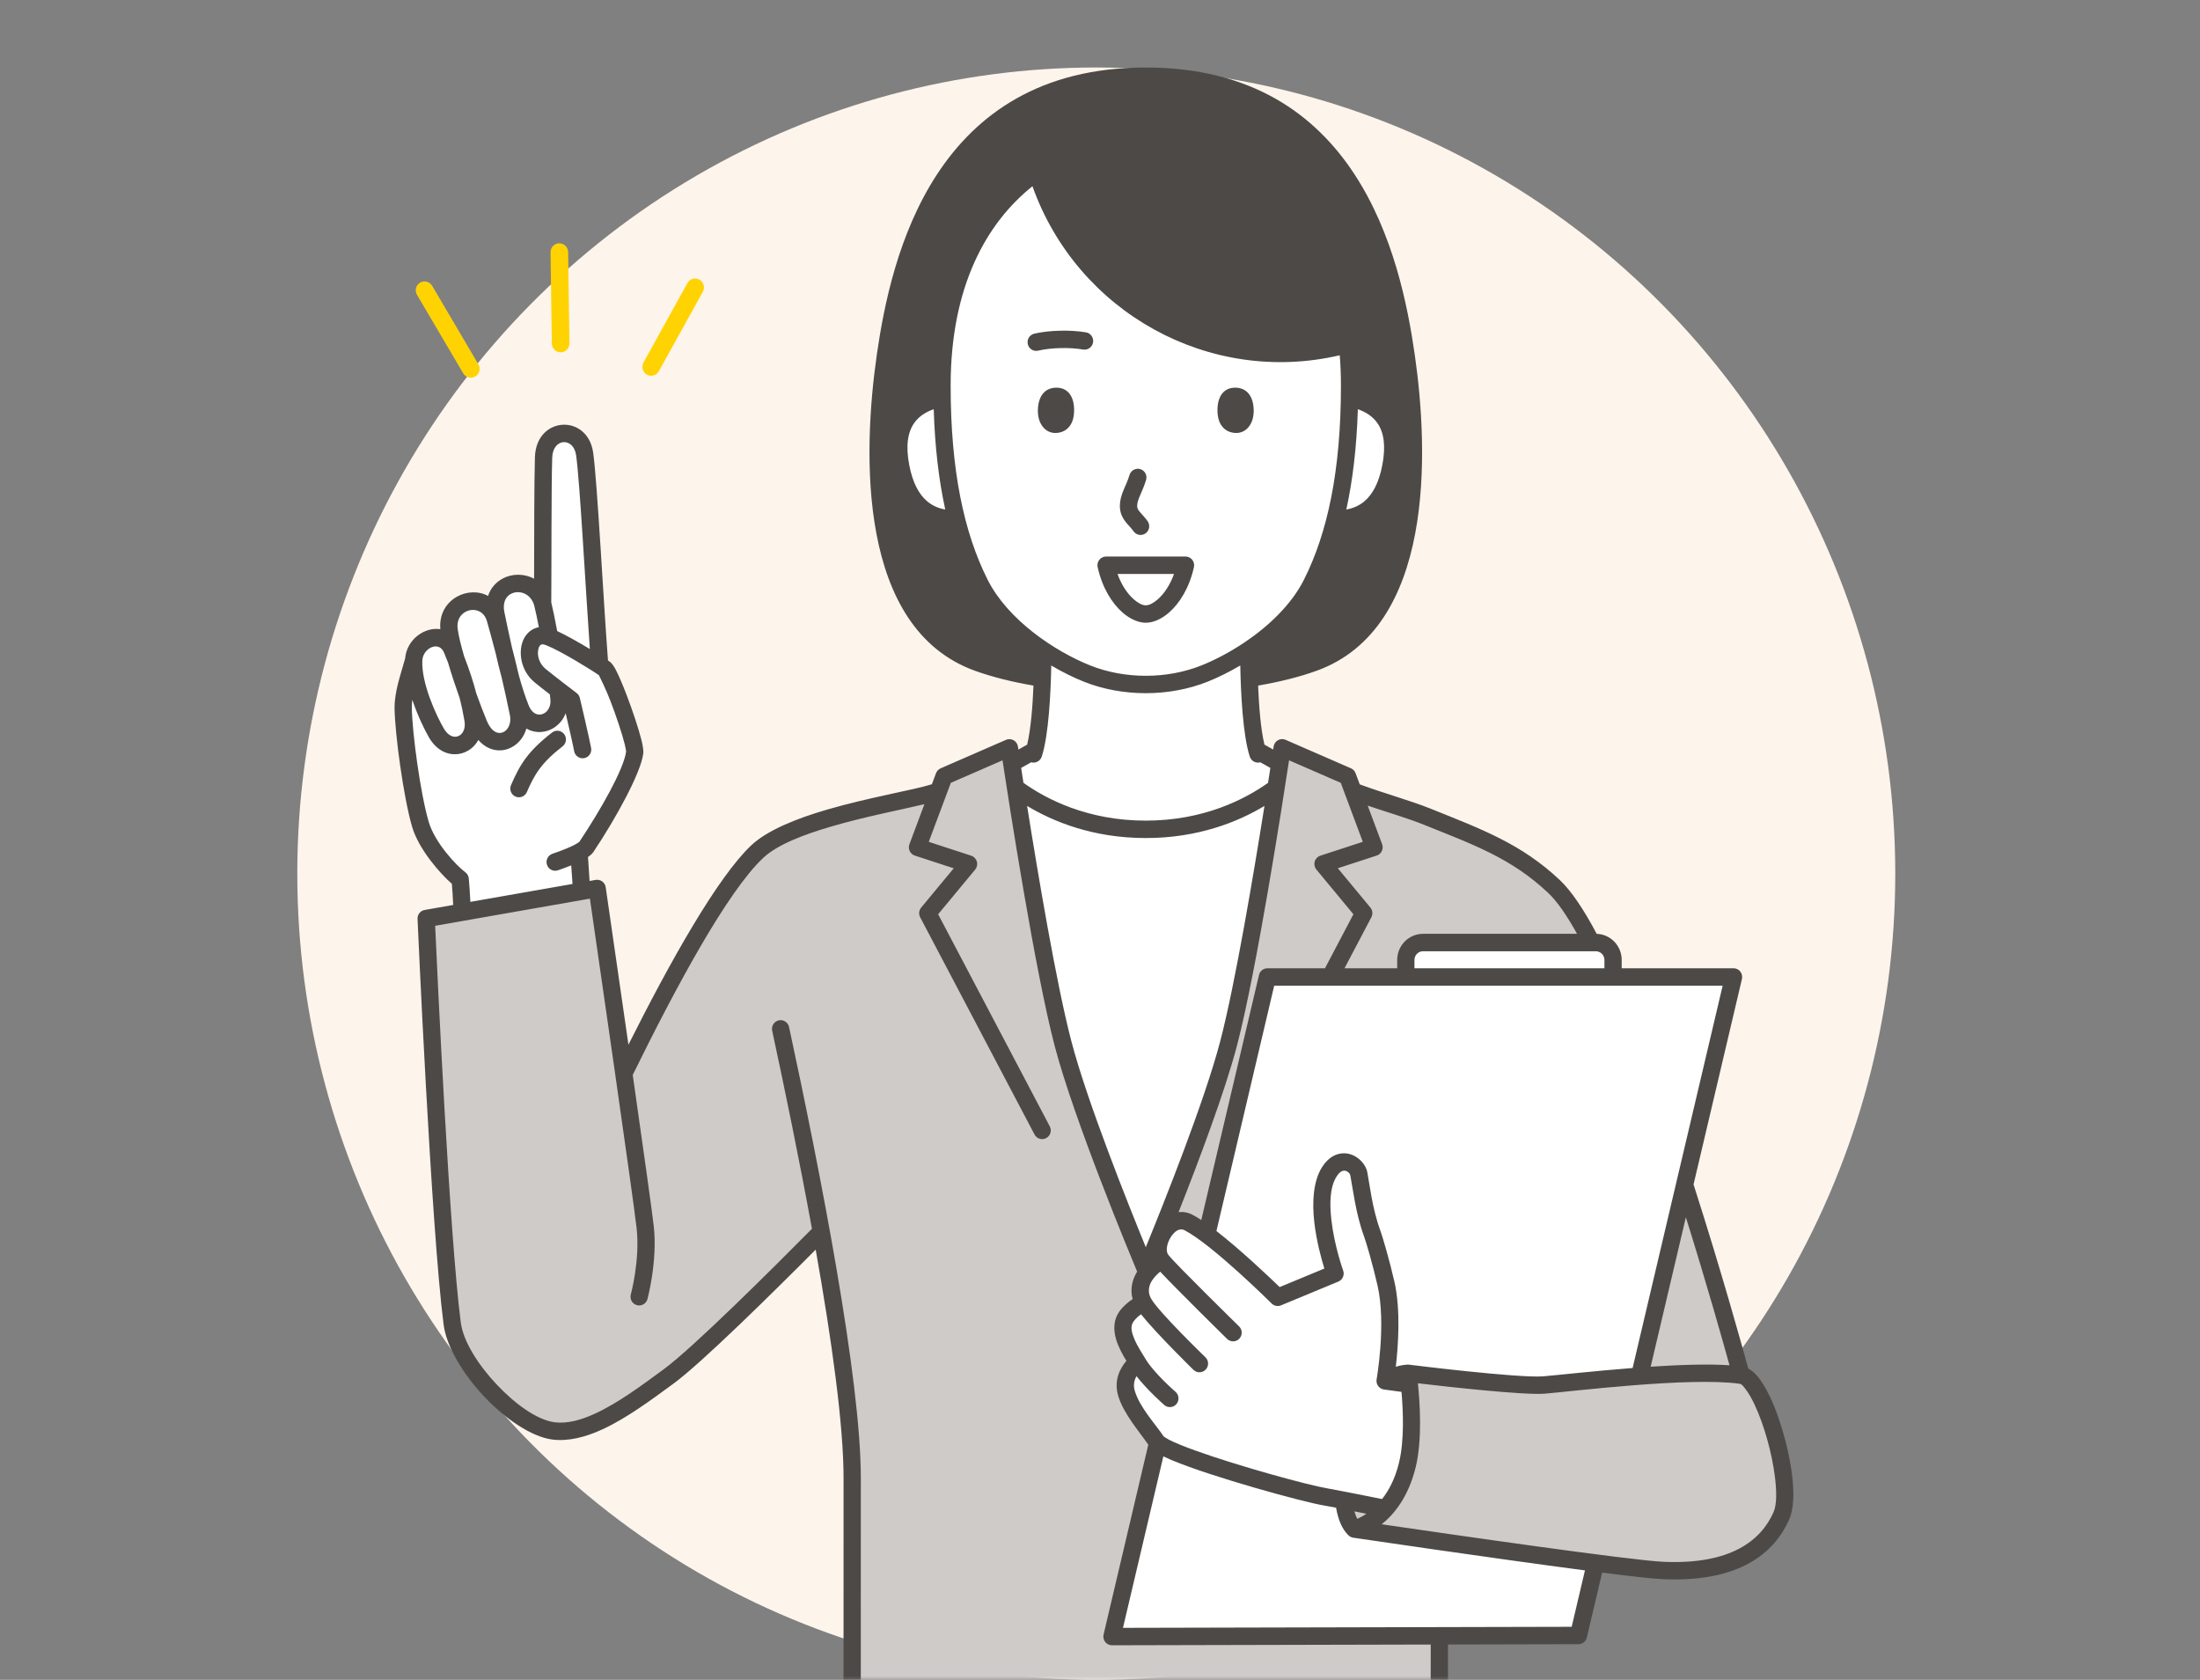 <svg width="296" height="226" viewBox="0 0 296 226" fill="none" xmlns="http://www.w3.org/2000/svg">
<rect x="0" y="0" width="296" height="226" fill="#808080" stroke="none"/>
<ellipse cx="147.5" cy="117.54" rx="107.5" ry="108.46" fill="#FDF4EB"/>
<mask id="mask0_2064_3120" style="mask-type:alpha" maskUnits="userSpaceOnUse" x="42" y="0" width="210" height="226">
<rect x="42" width="210" height="226" fill="#D9D9D9"/>
</mask>
<g mask="url(#mask0_2064_3120)">
<g clip-path="url(#clip0_2064_3120)">
<path fill-rule="evenodd" clip-rule="evenodd" d="M186.405 202.969C187.576 201.67 188.705 199.783 189.363 197.061C190.225 193.498 189.876 188.607 189.621 186.209C187.641 185.965 186.363 185.778 186.363 185.778C186.363 185.778 187.706 178.11 186.484 172.727C185.826 169.827 184.906 166.719 184.595 165.87C183.505 162.898 183.115 159.398 182.822 157.921C182.567 156.641 180.385 155.225 178.851 157.658C176.209 161.845 179.627 171.337 179.627 171.337L171.913 174.537C171.913 174.537 163.785 166.492 159.914 164.476C157.354 163.142 154.789 167.554 156.26 169.525C156.26 169.525 154.872 170.381 154.064 171.586C153.339 172.664 153.137 174.019 153.859 175.297C153.859 175.297 152.423 175.892 151.54 177.151C150.16 179.12 152.347 182.095 153.03 183.284C153.03 183.284 150.792 184.904 151.571 187.478C152.289 189.852 154.454 192.187 155.646 193.974C156.838 195.762 174.887 200.838 178.384 201.403C179.295 201.55 182.311 202.16 186.403 202.969H186.405ZM214.715 126.808C215.995 126.81 217.034 127.86 217.034 129.152V131.442H189.151V129.152C189.151 127.86 190.188 126.81 191.47 126.808H214.717H214.715ZM62.168 122.724C62.124 121.158 62.038 119.676 61.917 118.296C60.628 117.339 57.479 113.982 56.575 110.918C55.398 106.928 54.298 98.555 54.252 95.294C54.222 93.071 55.133 90.79 55.662 88.784C55.797 86.212 59.032 84.7 60.481 86.746C60.588 86.716 60.695 86.688 60.804 86.66C60.639 85.978 60.511 85.359 60.435 84.834C59.828 80.616 65.512 79.275 66.634 83.253C66.818 83.907 67.01 84.594 67.208 85.319L67.296 85.3C67.099 84.376 66.908 83.469 66.729 82.606C65.753 77.918 71.894 76.966 73.007 81.202V80.993C73.04 76.528 73.007 65.7 73.135 61.553C73.263 57.431 78.117 57.213 78.663 61.081C79.225 65.067 80.076 81.751 80.691 89.52L81.379 89.989C82.237 90.692 85.559 99.966 85.399 101.225C85.083 103.731 81.841 109.535 78.872 113.975C78.665 114.285 78.305 114.435 77.915 114.669C78.005 116.439 78.126 118.185 78.277 119.901L62.168 122.726V122.724ZM136.128 102.683L139.198 100.96C140.204 97.298 140.302 90.087 140.299 87.436C136.881 85.145 133.635 82.074 131.853 78.539C130.564 75.979 129.495 73.093 128.677 69.814C125.199 69.912 122.224 68.163 121.195 62.788C120.05 56.815 122.824 54.292 126.76 53.559L126.744 51.878C126.744 37.071 132.536 28.053 139.505 23.151C144.911 40.838 163.295 51.193 181.165 46.361L181.275 46.329C181.477 48.08 181.577 49.927 181.577 51.878L181.56 53.559C185.497 54.292 188.271 56.815 187.125 62.788C186.096 68.163 183.122 69.912 179.644 69.814C178.826 73.093 177.757 75.981 176.467 78.539C174.685 82.074 171.439 85.145 168.021 87.436C168.019 90.089 168.117 97.298 169.123 100.96L172.192 102.683L171.811 105.175L171.685 105.976C168.591 108.281 162.666 111.577 154.159 111.577C145.653 111.577 139.725 108.279 136.633 105.976L136.507 105.175L136.126 102.683H136.128Z" fill="white"/>
<path fill-rule="evenodd" clip-rule="evenodd" d="M136.633 105.977C139.728 108.281 145.653 111.577 154.159 111.577C162.666 111.577 168.593 108.279 171.685 105.977C170.324 114.704 167.526 131.85 165.303 140.36C162.554 150.883 154.157 170.836 154.157 170.836C154.157 170.836 145.76 150.883 143.011 140.36C140.789 131.85 137.99 114.707 136.628 105.977H136.633Z" fill="white"/>
<path fill-rule="evenodd" clip-rule="evenodd" d="M193.578 220.079C193.415 228.999 193.469 237.98 193.661 247.024H114.661C115.5 214.193 116.067 196.444 110.495 165.708C107.403 168.833 86.263 194.074 74.436 192.499C69.38 191.824 61.557 183.581 60.842 178.058C59.157 165.05 57.34 123.568 57.34 123.568L80.345 119.533C80.345 119.533 82.062 131.346 83.728 143.002C88.761 131.995 94.698 121.198 101.882 114.57C107.754 109.153 119.453 108.958 126.272 106.433L127.018 104.438L135.808 100.608C140.471 133.402 141.984 141.874 154.157 170.833C166.33 141.874 167.842 133.402 172.506 100.608L181.296 104.438L182.041 106.433C191.338 110.004 201.531 112.151 209.073 119.259C210.658 120.752 212.366 123.399 214.12 126.805H191.461C190.181 126.808 189.142 127.858 189.142 129.149V131.44H170.51L162.352 166.079C161.446 165.401 160.605 164.839 159.905 164.473C157.345 163.139 154.779 167.551 156.25 169.523C156.25 169.523 154.863 170.378 154.055 171.583C153.33 172.662 153.127 174.017 153.85 175.294C153.85 175.294 152.414 175.89 151.531 177.148C150.151 179.118 152.337 182.093 153.021 183.281C153.021 183.281 150.783 184.901 151.561 187.475C152.279 189.85 154.445 192.185 155.637 193.971C155.665 194.013 155.702 194.058 155.751 194.102L149.61 220.18L193.566 220.077L193.578 220.079ZM220.596 185.15L226.656 159.419C231.082 173.163 234.265 185.018 234.265 185.018C237.358 185.471 241.512 199.792 239.681 203.927C237.85 208.062 233.505 211.734 223.721 211.291C218.175 211.04 182.237 205.718 182.237 205.718C181.442 204.98 180.975 203.59 180.805 201.862C182.234 202.138 184.156 202.523 186.403 202.968C187.574 201.67 188.703 199.782 189.361 197.061C190.223 193.497 189.874 188.607 189.618 186.209L186.558 185.804C187.43 185.187 188.396 184.817 189.444 184.76C189.444 184.76 204.345 186.608 207.758 186.331C209.552 186.186 214.926 185.56 220.593 185.145L220.596 185.15Z" fill="#CECBC9"/>
<path fill-rule="evenodd" clip-rule="evenodd" d="M155.762 194.1C157.672 195.997 174.971 200.852 178.387 201.403L180.808 201.862C180.975 203.59 181.444 204.98 182.239 205.718C182.239 205.718 202.212 208.675 214.678 210.285L212.38 220.037L149.619 220.185L155.762 194.103V194.1ZM162.361 166.084L170.519 131.442H233.245L220.596 185.15C214.926 185.562 209.552 186.188 207.761 186.336C204.347 186.613 189.447 184.765 189.447 184.765C188.396 184.819 187.432 185.192 186.558 185.808L186.363 185.783C186.363 185.783 187.706 178.115 186.484 172.732C185.826 169.832 184.906 166.724 184.595 165.875C183.505 162.903 183.115 159.403 182.822 157.926C182.567 156.646 180.385 155.23 178.851 157.663C176.209 161.85 179.627 171.342 179.627 171.342L171.913 174.542C171.913 174.542 166.464 169.148 162.361 166.086V166.084Z" fill="white"/>
<path fill-rule="evenodd" clip-rule="evenodd" d="M139.049 92.239C136.158 91.742 133.5 91.079 131.209 90.256C115.323 84.552 116.065 60.948 117.977 47.686C119.889 34.425 125.679 9.081 154.161 9.081C182.643 9.081 188.433 34.425 190.345 47.686C192.258 60.948 192.999 84.552 177.113 90.256C174.822 91.079 172.164 91.742 169.273 92.239C169.383 94.956 169.617 98.055 170.122 100.179L171.3 100.84L171.36 100.437C171.413 100.078 171.629 99.762 171.945 99.586C172.261 99.408 172.64 99.389 172.97 99.534L181.76 103.365C182.048 103.492 182.276 103.731 182.387 104.026L182.947 105.524C186.258 106.759 189.674 107.669 192.469 108.794C199.41 111.586 204.686 113.52 209.87 118.403C211.425 119.869 213.109 122.389 214.826 125.636C216.697 125.699 218.191 127.248 218.191 129.15V130.268H233.24C233.596 130.268 233.933 130.432 234.151 130.713C234.369 130.995 234.451 131.363 234.369 131.712L227.859 159.356C231.662 171.208 234.534 181.6 235.222 184.128C235.564 184.306 235.91 184.571 236.247 184.929C236.897 185.619 237.569 186.695 238.189 188.019C239.762 191.378 241.073 196.398 241.263 200.137C241.354 201.904 241.177 203.409 240.738 204.406C238.772 208.846 234.174 212.936 223.665 212.46C222.359 212.402 219.371 212.062 215.56 211.577L213.504 220.307C213.379 220.834 212.914 221.207 212.377 221.207L194.821 221.249L194.816 247.024C194.816 247.672 194.295 248.197 193.654 248.197C193.013 248.197 192.492 247.672 192.492 247.024L192.497 221.254L149.616 221.355C149.261 221.355 148.924 221.193 148.703 220.912C148.482 220.63 148.401 220.262 148.482 219.913L154.498 194.367C153.229 192.534 151.171 190.188 150.455 187.82C149.798 185.644 150.78 183.987 151.552 183.091C151.071 182.294 150.46 181.228 150.151 180.142C149.786 178.86 149.828 177.561 150.588 176.476C151.12 175.714 151.819 175.154 152.391 174.779C152.037 173.482 152.312 172.184 152.997 171.084C152.089 168.911 144.481 150.602 141.886 140.662C139.246 130.549 135.791 108.279 134.883 102.294L127.929 105.322L124.961 113.26L130.673 115.124C131.04 115.243 131.323 115.541 131.432 115.914C131.539 116.289 131.456 116.692 131.207 116.99L126.223 123.003L141.242 151.535C141.544 152.107 141.328 152.817 140.761 153.12C140.194 153.422 139.49 153.207 139.191 152.635L123.804 123.406C123.581 122.984 123.635 122.471 123.939 122.105L128.321 116.819L123.089 115.112C122.787 115.014 122.538 114.793 122.399 114.505C122.261 114.217 122.245 113.884 122.359 113.584L124.374 108.194C121.376 108.912 116.518 109.838 111.966 111.162C108.179 112.264 104.598 113.619 102.672 115.433C97.869 119.958 90.996 132.678 85.132 144.617C86.481 154.065 87.743 163.01 87.964 165.005C88.484 169.71 87.113 174.774 87.113 174.774C86.944 175.398 86.305 175.766 85.687 175.594C85.069 175.423 84.704 174.779 84.874 174.155C84.874 174.155 86.128 169.549 85.657 165.268C85.204 161.168 80.352 127.675 79.369 120.902L58.548 124.555C58.841 131.023 60.469 166.145 61.994 177.915C62.326 180.485 64.361 183.659 66.852 186.296C69.322 188.912 72.254 191.034 74.59 191.346C76.311 191.575 78.168 191.057 80.069 190.183C83.18 188.755 86.374 186.369 89.274 184.24C93.264 181.312 103.887 170.728 109.245 165.319C107.544 156.003 105.592 146.549 103.894 138.672C103.757 138.039 104.157 137.416 104.782 137.277C105.409 137.139 106.027 137.542 106.164 138.173C110.277 157.255 115.853 185.539 115.821 198.976C115.809 203.442 115.821 247.032 115.821 247.032C115.821 247.679 115.3 248.204 114.659 248.204C114.018 248.204 113.497 247.679 113.497 247.032C113.497 247.032 113.485 203.437 113.497 198.972C113.516 191.746 111.889 180.196 109.747 168.123C104.068 173.832 94.414 183.363 90.638 186.134C87.615 188.354 84.272 190.828 81.028 192.316C78.693 193.387 76.395 193.95 74.281 193.669C71.557 193.305 68.049 190.968 65.165 187.914C62.303 184.88 60.068 181.171 59.687 178.22C58 165.188 56.178 123.631 56.178 123.631C56.152 123.043 56.564 122.525 57.14 122.424L60.974 121.751C60.93 120.764 60.871 119.812 60.797 118.903C59.231 117.553 56.345 114.273 55.455 111.26C54.259 107.179 53.134 98.637 53.088 95.31C53.055 93.022 53.947 90.666 54.51 88.587C54.723 86.017 57.142 84.32 59.245 84.653C59.071 82.569 60.093 81.064 61.462 80.288C62.749 79.559 64.366 79.472 65.67 80.175C66.02 79.083 66.766 78.298 67.656 77.826C68.915 77.161 70.53 77.14 71.859 77.862C71.873 72.66 71.869 64.881 71.971 61.513C72.059 58.676 73.876 57.267 75.663 57.148C77.473 57.028 79.43 58.217 79.811 60.913C80.361 64.813 81.188 80.855 81.802 88.859C81.951 88.959 82.055 89.034 82.109 89.077C82.276 89.215 82.534 89.527 82.801 90.019C83.198 90.755 83.744 92.028 84.293 93.46C85.099 95.568 85.919 98.025 86.307 99.574C86.521 100.428 86.588 101.072 86.551 101.372C86.221 103.972 82.917 110.025 79.836 114.629C79.704 114.828 79.45 115.063 79.111 115.3C79.172 116.385 79.244 117.459 79.325 118.525L80.145 118.382C80.454 118.328 80.772 118.401 81.026 118.586C81.279 118.772 81.449 119.053 81.495 119.367C81.495 119.367 82.994 129.682 84.553 140.552C90.213 129.267 96.573 117.972 101.089 113.72C103.22 111.713 107.138 110.126 111.327 108.909C116.91 107.285 122.968 106.279 125.38 105.512L125.933 104.031C126.044 103.733 126.27 103.494 126.56 103.37L135.35 99.539C135.68 99.396 136.059 99.415 136.375 99.591C136.691 99.766 136.907 100.083 136.96 100.442L137.021 100.845L138.199 100.184C138.703 98.06 138.94 94.961 139.049 92.244V92.239ZM156.524 195.938L151.092 219.008L211.462 218.867L213.249 211.279C200.711 209.636 182.069 206.879 182.069 206.879C181.818 206.841 181.593 206.724 181.423 206.553L181.398 206.529C180.608 205.765 180.038 204.478 179.764 202.849C179.037 202.708 178.502 202.608 178.2 202.558C175.366 202.101 163.1 198.721 157.688 196.461C157.256 196.28 156.866 196.104 156.522 195.938H156.524ZM190.775 186.104C194.656 186.561 205.058 187.731 207.853 187.503C211.234 187.229 227.471 185.208 234.098 186.179C234.344 186.214 234.541 186.491 234.799 186.814C235.241 187.365 235.675 188.129 236.093 189.022C237.348 191.7 238.419 195.509 238.812 198.73C239.051 200.697 239.072 202.427 238.619 203.451C236.925 207.28 232.834 210.531 223.772 210.121C219.304 209.919 195.051 206.412 185.901 205.074C187.611 203.705 189.518 201.346 190.487 197.342C191.379 193.655 191.031 188.598 190.773 186.106L190.775 186.104ZM182.232 203.337C182.334 203.716 182.462 204.054 182.624 204.338C182.947 204.195 183.373 203.979 183.849 203.658L183.212 203.531L182.232 203.337ZM188.561 187.26C187.1 187.072 186.196 186.941 186.196 186.941C185.884 186.896 185.606 186.725 185.42 186.467C185.236 186.209 185.162 185.888 185.217 185.576C185.217 185.576 186.528 178.183 185.35 172.992C184.706 170.153 183.809 167.11 183.505 166.281C182.39 163.242 181.983 159.663 181.681 158.153C181.607 157.783 181.14 157.389 180.652 157.529C180.361 157.614 180.094 157.869 179.829 158.289C178.895 159.768 178.89 162.007 179.134 164.15C179.532 167.65 180.717 170.939 180.717 170.939C180.931 171.529 180.642 172.184 180.066 172.423L172.352 175.623C171.922 175.801 171.43 175.705 171.097 175.374C171.097 175.374 163.165 167.488 159.38 165.519C158.648 165.139 157.986 165.734 157.542 166.41C157.256 166.846 157.059 167.354 157.003 167.847C156.963 168.205 156.989 168.557 157.186 168.819C158.016 169.928 166.715 178.452 166.715 178.452C167.175 178.902 167.185 179.645 166.738 180.11C166.292 180.574 165.556 180.583 165.096 180.133C165.096 180.133 158.469 173.616 156.097 171.091C155.741 171.386 155.332 171.785 155.026 172.242C154.542 172.959 154.387 173.862 154.87 174.713C155.913 176.556 162.187 182.608 162.187 182.608C162.649 183.056 162.663 183.799 162.217 184.266C161.773 184.732 161.037 184.746 160.574 184.296C160.574 184.296 155.544 179.378 153.522 176.823C153.183 177.06 152.795 177.39 152.491 177.824C152.031 178.483 152.281 179.303 152.588 180.065C153.025 181.143 153.713 182.128 154.036 182.691C155.188 184.695 158.158 187.25 158.158 187.25C158.643 187.672 158.699 188.413 158.281 188.903C157.863 189.393 157.128 189.449 156.643 189.027C156.643 189.027 154.431 187.091 152.911 185.152C152.628 185.647 152.437 186.319 152.683 187.131C153.364 189.379 155.434 191.566 156.58 193.268C156.638 193.308 156.984 193.545 157.279 193.697C158.109 194.124 159.347 194.621 160.816 195.15C166.683 197.267 176.151 199.848 178.57 200.24C179.434 200.38 182.188 200.934 185.952 201.679C186.858 200.53 187.708 198.948 188.233 196.78C188.965 193.758 188.786 189.749 188.563 187.255L188.561 187.26ZM163.664 165.62C166.931 168.158 170.765 171.804 172.173 173.163L178.186 170.669C177.775 169.338 177.115 166.928 176.83 164.417C176.521 161.707 176.692 158.901 177.873 157.03C178.774 155.6 179.883 155.155 180.847 155.162C182.401 155.169 183.723 156.479 183.963 157.694C184.249 159.138 184.62 162.563 185.687 165.467C186.005 166.335 186.946 169.509 187.618 172.47C188.477 176.26 188.117 181.146 187.799 183.884C188.308 183.722 188.835 183.624 189.381 183.595H189.442C189.49 183.595 189.539 183.595 189.588 183.602C189.588 183.602 204.298 185.443 207.667 185.168C209.375 185.03 214.303 184.465 219.661 184.05L231.774 132.617H171.437L163.664 165.622V165.62ZM226.825 163.772L222.092 183.874C225.954 183.621 229.825 183.485 232.696 183.682C231.802 180.442 229.643 172.77 226.827 163.775L226.825 163.772ZM138.194 108.431C139.651 117.606 142.13 132.371 144.14 140.06C146.27 148.22 151.819 162.08 154.161 167.795C156.503 162.08 162.052 148.22 164.183 140.06C166.19 132.371 168.669 117.604 170.128 108.431C166.622 110.538 161.257 112.749 154.161 112.749C147.065 112.749 141.7 110.538 138.194 108.431ZM178.27 130.27L182.097 123.001L177.113 116.988C176.864 116.687 176.781 116.284 176.888 115.912C176.995 115.536 177.278 115.241 177.647 115.122L183.359 113.258L180.392 105.32L173.437 102.291C172.529 108.276 169.074 130.547 166.434 140.66C164.815 146.858 161.248 156.313 158.571 163.078C159.182 163.006 159.819 163.109 160.449 163.437C160.809 163.625 161.204 163.864 161.627 164.14L169.392 131.173C169.515 130.645 169.984 130.273 170.521 130.273H178.272L178.27 130.27ZM215.869 130.27V129.152C215.869 128.505 215.351 127.982 214.71 127.98H191.468C190.826 127.98 190.308 128.505 190.308 129.152V130.27H215.867H215.869ZM184.019 108.389L185.959 113.579C186.07 113.879 186.056 114.212 185.919 114.5C185.782 114.789 185.533 115.009 185.229 115.107L179.997 116.814L184.379 122.1C184.681 122.466 184.734 122.982 184.513 123.401L180.898 130.268H187.987V129.15C187.987 127.211 189.542 125.638 191.465 125.633H212.182C210.83 123.195 209.524 121.282 208.285 120.117C203.325 115.445 198.25 113.645 191.609 110.972C189.356 110.065 186.698 109.298 184.019 108.389ZM73.523 86.826L73.356 86.763C73.149 86.688 72.97 86.66 72.824 86.721C72.584 86.821 72.482 87.103 72.419 87.4C72.25 88.221 72.552 89.292 73.414 90C74.697 91.053 77.582 93.238 77.582 93.238C77.798 93.402 77.952 93.636 78.014 93.903C78.014 93.903 79.306 99.363 79.534 100.639C79.648 101.276 79.227 101.886 78.598 102.001C77.966 102.115 77.362 101.691 77.248 101.056C77.101 100.233 76.502 97.638 76.109 95.955C75.482 97.621 73.909 98.571 72.371 98.482C71.848 98.451 71.316 98.306 70.819 98.022C70.333 99.762 68.853 100.911 67.305 100.953C66.329 100.981 65.251 100.594 64.359 99.553C63.932 100.339 63.267 100.908 62.521 101.213C61.013 101.827 59.031 101.436 57.746 99.263C57.126 98.212 56.185 96.266 55.476 94.147C55.43 94.525 55.407 94.9 55.411 95.277C55.455 98.47 56.533 106.673 57.686 110.583C58.515 113.398 61.42 116.472 62.605 117.351C62.872 117.55 63.044 117.855 63.074 118.19C63.163 119.189 63.232 120.239 63.286 121.336L77.029 118.926C76.964 118.099 76.906 117.267 76.855 116.43C75.9 116.814 75.057 117.093 75.057 117.093C74.448 117.295 73.79 116.959 73.591 116.343C73.391 115.729 73.723 115.065 74.332 114.864C74.332 114.864 76.025 114.306 77.218 113.708C77.499 113.567 77.88 113.312 77.94 113.272C80.777 109.026 83.914 103.529 84.244 101.107C84.232 101.037 84.16 100.554 84.058 100.144C83.689 98.662 82.901 96.316 82.129 94.302C81.546 92.781 80.691 91.053 80.587 90.847C79.88 90.326 75.498 87.597 73.525 86.826H73.523ZM141.442 89.534C141.375 93.13 141.108 98.901 140.16 101.797C139.964 102.394 139.337 102.727 138.74 102.559L137.392 103.313L137.65 104.99L137.701 105.32C140.771 107.507 146.326 110.407 154.157 110.407C161.987 110.407 167.542 107.505 170.612 105.32L170.663 104.99L170.921 103.313L169.573 102.559C168.978 102.727 168.349 102.394 168.153 101.797C167.208 98.901 166.941 93.13 166.873 89.534C165.368 90.422 163.871 91.156 162.484 91.712C157.319 93.777 150.99 93.777 145.827 91.712C144.437 91.156 142.941 90.422 141.438 89.534H141.442ZM74.276 98.552C71.009 101.091 69.936 102.889 68.755 105.627C68.5 106.22 68.769 106.912 69.357 107.17C69.945 107.428 70.63 107.156 70.886 106.563C71.913 104.181 72.849 102.619 75.693 100.411C76.202 100.017 76.297 99.281 75.905 98.768C75.514 98.254 74.782 98.161 74.276 98.555V98.552ZM60.279 89.145C60.114 88.716 59.935 88.27 59.742 87.806C59.045 86.123 56.907 87.227 56.824 88.844C56.664 91.906 58.727 96.341 59.745 98.062C60.279 98.965 61.027 99.295 61.654 99.04C62.296 98.78 62.665 97.999 62.496 97.005C62.317 95.974 62.115 94.977 61.845 93.925C61.292 92.375 60.739 90.699 60.281 89.145H60.279ZM66.636 87.689C66.243 86.172 65.867 84.815 65.516 83.572C65.019 81.805 63.1 81.688 62.126 82.698C61.689 83.15 61.464 83.825 61.585 84.665C61.722 85.617 62.036 86.892 62.442 88.289C63.193 90.218 63.702 91.81 64.083 93.292C64.585 94.689 65.082 95.976 65.488 96.953C65.955 98.072 66.576 98.629 67.243 98.611C68.177 98.585 68.864 97.504 68.604 96.222C68.237 94.415 67.875 92.776 67.524 91.273C67.208 90.108 66.915 88.896 66.638 87.686L66.636 87.689ZM72.501 84.388C72.264 83.157 72.045 82.114 71.883 81.498C71.441 79.821 69.833 79.32 68.734 79.901C68.014 80.283 67.61 81.144 67.863 82.363C68.167 83.83 68.497 85.422 68.86 87.016C69.164 88.183 69.478 89.445 69.799 90.818C70.205 92.305 70.647 93.702 71.132 94.9C71.451 95.685 71.95 96.107 72.501 96.14C73.307 96.187 74.046 95.455 74.067 94.391C74.069 94.206 74.032 93.857 73.978 93.421C73.235 92.846 72.464 92.241 71.948 91.817C69.982 90.204 69.685 87.555 70.463 85.98C70.788 85.321 71.29 84.824 71.918 84.557C72.099 84.48 72.294 84.418 72.501 84.383V84.388ZM180.254 47.799C180.364 49.104 180.417 50.464 180.417 51.878C180.417 63.306 178.621 71.682 175.433 78.009C173.735 81.38 170.635 84.294 167.373 86.477H167.37C165.43 87.775 163.43 88.814 161.634 89.531C157.001 91.383 151.322 91.383 146.689 89.531C141.874 87.607 135.599 83.387 132.889 78.009C129.701 71.682 127.905 63.306 127.905 51.878C127.905 38.483 132.764 29.97 138.912 25.057C144.941 41.996 162.7 51.894 180.254 47.799ZM79.362 87.321C78.77 78.975 78.024 64.858 77.513 61.241C77.348 60.066 76.606 59.433 75.819 59.485C75.008 59.539 74.336 60.298 74.297 61.583C74.169 65.742 74.209 76.624 74.171 81.052C74.38 81.884 74.669 83.298 74.966 84.901C76.207 85.478 77.921 86.451 79.362 87.321ZM148.817 74.875C148.464 74.875 148.132 75.037 147.911 75.313C147.69 75.59 147.607 75.953 147.683 76.3C148.304 79.111 149.635 81.176 151.013 82.391C152.091 83.338 153.227 83.783 154.161 83.783C155.095 83.783 156.231 83.34 157.31 82.391C158.687 81.179 160.021 79.111 160.639 76.3C160.716 75.953 160.632 75.59 160.411 75.313C160.191 75.037 159.858 74.875 159.505 74.875H148.817ZM150.36 77.219H157.96C157.416 78.729 156.622 79.885 155.781 80.626C155.214 81.125 154.651 81.439 154.159 81.439C153.666 81.439 153.106 81.125 152.537 80.626C151.696 79.885 150.901 78.731 150.358 77.219H150.36ZM154.41 70.121C154.103 69.685 153.752 69.328 153.443 68.972C153.209 68.7 152.981 68.442 152.999 68.016C153.023 67.547 153.183 67.146 153.369 66.705C153.627 66.096 153.938 65.435 154.198 64.584C154.387 63.965 154.043 63.308 153.429 63.118C152.816 62.929 152.165 63.276 151.977 63.894C151.694 64.827 151.331 65.507 151.08 66.157C150.859 66.726 150.708 67.279 150.678 67.901C150.632 68.878 150.955 69.575 151.443 70.207C151.759 70.618 152.17 70.993 152.516 71.481C152.888 72.008 153.615 72.13 154.136 71.755C154.658 71.38 154.779 70.646 154.407 70.121H154.41ZM125.628 55.056C124.552 55.429 123.639 56.011 123.014 56.894C122.117 58.16 121.843 59.998 122.336 62.568C122.784 64.912 123.616 66.49 124.755 67.451C125.466 68.051 126.29 68.393 127.18 68.548C126.316 64.609 125.784 60.146 125.628 55.056ZM182.692 55.056C182.536 60.146 182.004 64.612 181.14 68.548C182.03 68.393 182.854 68.049 183.565 67.451C184.706 66.492 185.536 64.914 185.984 62.568C186.477 59.998 186.2 58.16 185.303 56.894C184.676 56.011 183.765 55.429 182.689 55.056H182.692ZM141.781 58.245C140.513 58.127 139.483 56.838 139.66 54.817C139.809 53.118 140.71 52.147 142.16 52.157C143.598 52.168 144.472 53.223 144.516 55.042C144.584 57.755 142.85 58.343 141.781 58.242V58.245ZM166.541 58.245C167.81 58.127 168.839 56.838 168.662 54.817C168.514 53.118 167.612 52.147 166.162 52.157C164.724 52.168 163.85 53.223 163.806 55.042C163.739 57.755 165.472 58.343 166.541 58.242V58.245ZM146.117 44.714C143.996 44.348 141.117 44.43 139.151 44.894C138.526 45.042 138.138 45.672 138.285 46.303C138.431 46.934 139.056 47.325 139.681 47.177C141.386 46.774 143.887 46.706 145.727 47.025C146.359 47.133 146.961 46.704 147.067 46.066C147.174 45.429 146.749 44.821 146.117 44.714Z" fill="#4D4947"/>
</g>
<path fill-rule="evenodd" clip-rule="evenodd" d="M92.494 38.082L86.577 48.771C86.258 49.347 86.463 50.078 87.034 50.403C87.605 50.727 88.327 50.523 88.646 49.947L94.563 39.258C94.882 38.681 94.677 37.95 94.106 37.626C93.535 37.301 92.813 37.505 92.494 38.082ZM74.072 33.945L74.245 46.212C74.254 46.873 74.793 47.404 75.447 47.398C76.101 47.391 76.624 46.848 76.615 46.187L76.442 33.919C76.432 33.258 75.894 32.727 75.24 32.734C74.586 32.741 74.062 33.283 74.072 33.945ZM56.107 39.667L62.324 50.227C62.66 50.796 63.387 50.984 63.949 50.648C64.511 50.311 64.695 49.576 64.36 49.007L58.143 38.447C57.807 37.878 57.08 37.69 56.518 38.026C55.956 38.363 55.772 39.098 56.107 39.667Z" fill="#FFD302"/>
</g>
<defs>
<clipPath id="clip0_2064_3120">
<rect width="188.204" height="239.116" fill="white" transform="translate(53.088 9.081)"/>
</clipPath>
</defs>
</svg>
